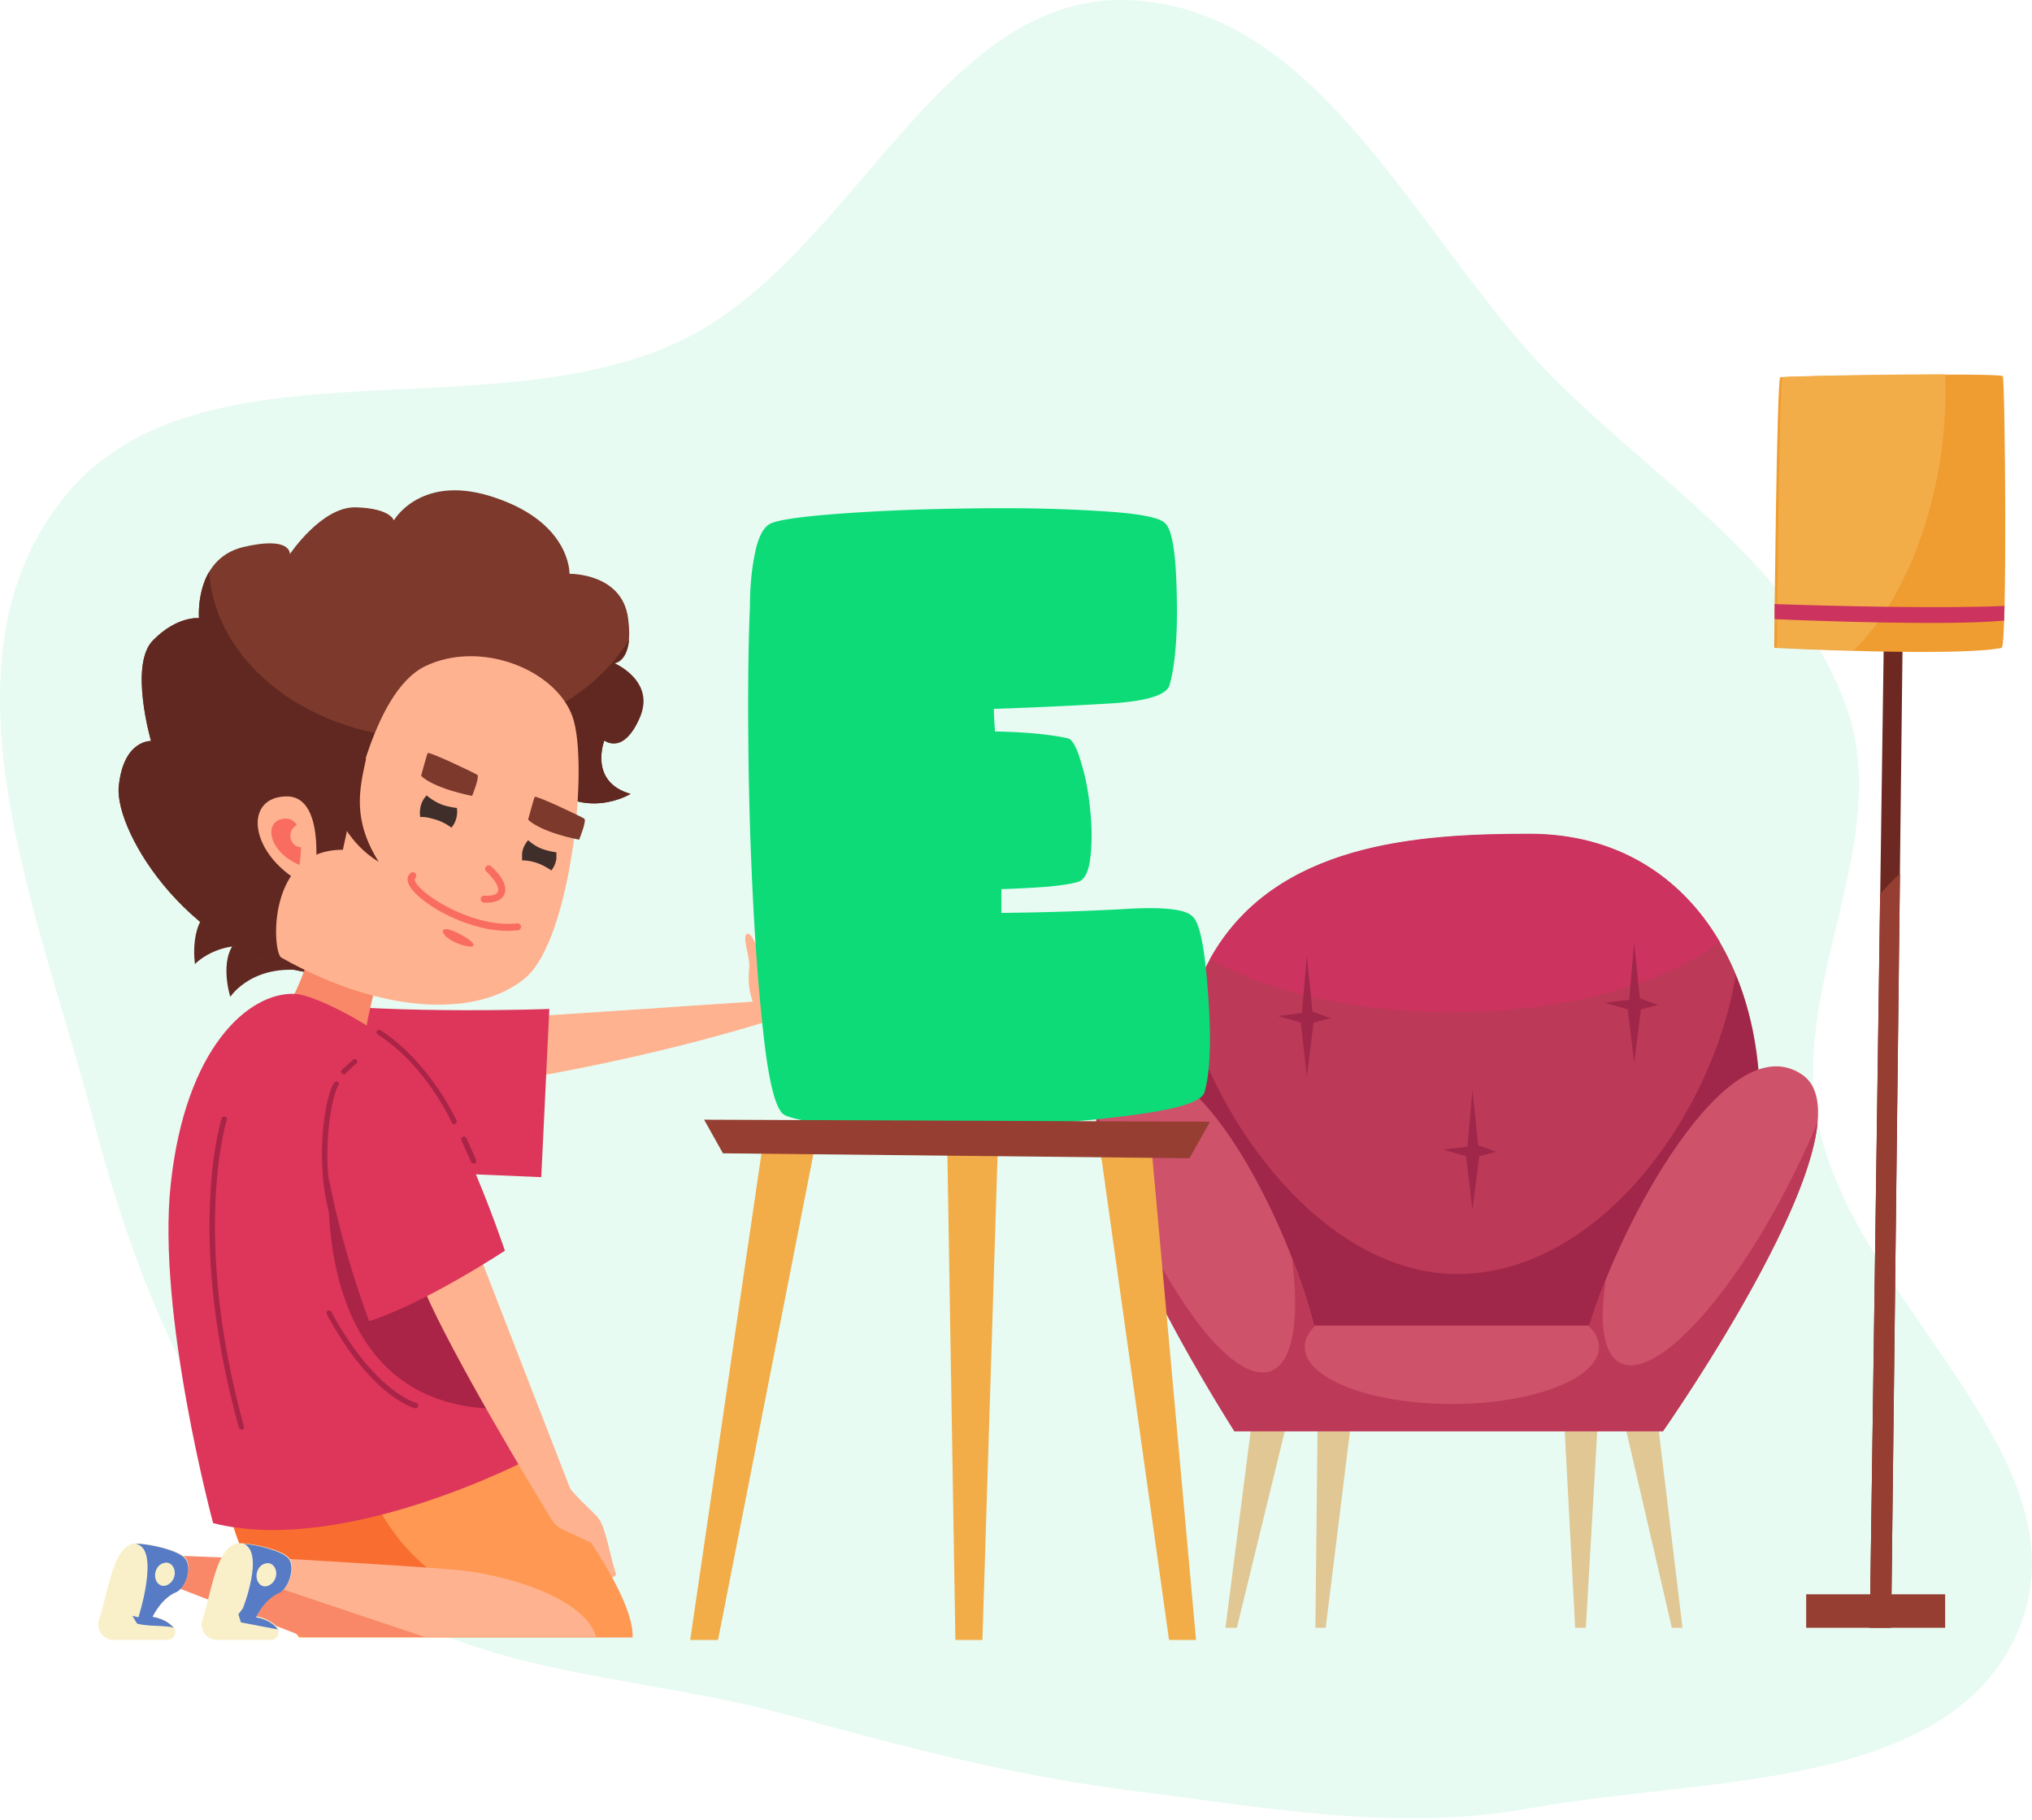 <svg width="220" height="197" viewBox="0 0 220 197" fill="none" xmlns="http://www.w3.org/2000/svg"><path opacity=".1" fill-rule="evenodd" clip-rule="evenodd" d="M10.088 121.178C4.34 99.278-7.26 72.644 6.386 54.534 20.51 35.789 52.25 46.969 73.542 36.966 92.362 28.124 101.62-.951 122.412.024c21.083.988 31.308 26.604 46.281 41.403 11.36 11.227 25.954 20.185 31.245 35.22 5.029 14.289-5.957 29.646-3.179 44.531 3.693 19.782 29.546 36.639 21.802 55.226-7.315 17.557-34.078 15.938-52.872 19.347-14.452 2.621-28.703-.073-43.277-1.908-12.882-1.622-24.864-4.816-37.382-8.249-16.547-4.538-35.255-4.071-48.243-15.234-14.417-12.393-21.885-30.842-26.698-49.182z" fill="#0CDB78"/><path d="M204.094 59.536l2.001.996-1.347 115.692h-2.309l1.655-116.688z" fill="#6D2821"/><path d="M205.71 94.566l-.962 81.618h-2.309l1.116-79.386c.731-.837 1.424-1.594 2.155-2.232z" fill="#963E32"/><path d="M190.55 119.474c0-16.18-9.119-29.172-24.934-29.172-15.814 0-38.247 1.594-38.247 29.969s15.776 30.527 29.859 30.527c14.083 0 33.322-9.843 33.322-31.324z" fill="#BC3958"/><path d="M157.15 109.59c-10.427 0-19.777-2.231-26.164-5.738 7.003-12.673 22.701-13.59 34.63-13.59 9.388 0 16.43 4.583 20.585 11.717-6.195 4.622-16.892 7.611-29.051 7.611z" fill="#CC335F"/><path d="M157.805 137.926c15.044 0 27.55-16.858 30.128-32.36 1.693 4.144 2.578 8.887 2.578 13.908 0 21.481-19.201 31.324-33.284 31.324-14.082 0-29.858-2.152-29.858-30.527 0-4.025.461-7.492 1.27-10.481 3.963 13.39 15.545 28.136 29.166 28.136z" fill="#A02749"/><path d="M146.646 150.997l-3.116 25.227h-1.116l.269-24.629 3.963-.598zm26.511 0l-1.462 25.227h-1.154l-1.309-24.629 3.925-.598zm-37.246 0l-3.232 25.227h1.232l6.002-24.629-4.002-.598zm43.21 0l3.04 25.227h-1.154l-5.695-24.629 3.809-.598z" fill="#E0C794"/><path d="M195.552 172.597h15.045v3.627h-15.045v-3.627z" fill="#963E32"/><path d="M120.674 116.326c8.465-5.5 18.931 16.339 21.586 27.179h29.82c3.233-10.84 14.853-32.719 23.01-27.179 8.196 5.499-15.045 38.617-15.045 38.617h-46.404c.039 0-21.432-33.118-12.967-38.617z" fill="#CE526A"/><path d="M118.712 120.231a128.057 128.057 0 001.808 5.38c5.31 14.267 12.967 24.47 17.123 22.796 2.386-.957 3.078-5.659 2.232-12.195 1.039 2.67 1.847 5.181 2.347 7.293h.192c-.731.717-1.154 1.475-1.154 2.311 0 3.428 7.118 6.178 15.93 6.178 8.811 0 15.929-2.75 15.929-6.178 0-.797-.423-1.594-1.154-2.311h.115c.462-1.514 1.078-3.228 1.809-5.101-.77 4.742-.346 8.13 1.501 9.126 3.847 2.033 12.351-7.253 18.969-20.723a106.047 106.047 0 002.424-5.301c-1 11-16.738 33.437-16.738 33.437h-46.404c.039 0-15.699-24.27-14.929-34.712z" fill="#BC3958"/><path d="M216.714 70.137c-4.809.996-24.625 0-24.625 0s.269-29.172.654-29.292c.385-.12 23.856-.518 24.087-.12.269.36.5 29.253-.116 29.412z" fill="#EF9D30"/><path d="M144.068 110.228l-1.847.478-.731 5.819-.654-5.819-2.501-.717 2.617-.319.538-6.137.616 5.978 1.962.717zm17.931 14.467l-1.847.478-.731 5.818-.693-5.818-2.501-.717 2.655-.319.539-6.137.616 5.977 1.962.718zm17.507-15.901l-1.847.478-.731 5.818-.693-5.818-2.501-.718 2.655-.318.539-6.138.615 5.978 1.963.718z" fill="#A02749"/><path d="M193.012 40.845c.231-.12 10.504-.319 17.584-.319.154 3.467-.115 7.293-.885 11.238-1.616 8.09-5.079 14.865-9.042 18.651-4.579-.12-8.273-.318-8.273-.318s.231-29.132.616-29.252z" fill="#F2AD49"/><path d="M217.022 65.593c0 .558-.038 1.116-.038 1.594-6.041.559-20.47.04-24.857-.159v-1.634c5.772.2 18.085.518 24.895.2z" fill="#CC335F"/><g clip-path="url(#clip0_49_1021)"><path d="M33.897 105.248c-6.394-1.309-8.963 2.671-8.963 2.671s-1.53-4.798 1.257-6.542c3.06-1.963 7.378.654 7.378.654l.328 3.217z" fill="#602820"/><path d="M30.4 103.176c-6.067-2.345-9.291 1.199-9.291 1.199s-.766-4.961 2.295-6.27c3.389-1.417 7.214 1.854 7.214 1.854l-.218 3.217z" fill="#602820"/><path d="M69.258 77.714c1.804-4.034-2.787-5.888-2.787-5.888s2.186-.055 1.53-4.907c-.656-4.907-6.34-4.798-6.34-4.798s.164-5.398-7.87-8.178c-8.143-2.89-11.15 2.399-11.15 2.399s-.327-1.309-4.099-1.418c-3.716-.11-7.16 5.07-7.16 5.07s.22-2.017-5.082-.763c-5.301 1.309-4.755 7.688-4.755 7.688s-2.35-.273-4.973 2.399c-2.624 2.617-.219 10.904-.219 10.904s-3.006-.163-3.498 4.962c-.437 5.016 7.98 18.646 21.424 20.227l24.485-20.827c4.537 4.416 9.51 1.363 9.51 1.363-4.59-1.309-2.842-5.78-2.842-5.78s2.022 1.527 3.826-2.453z" fill="#7C392C"/><path d="M66.47 71.771s1.367-.054 1.64-2.508c-3.935 6.38-12.078 10.686-21.533 10.686-12.79 0-23.283-8.014-23.939-18.046-1.312 2.235-1.093 5.016-1.093 5.016s-2.35-.273-4.973 2.399c-2.624 2.617-.219 10.904-.219 10.904s-3.006-.163-3.498 4.962c-.437 5.016 7.98 18.646 21.424 20.227l24.485-20.827c4.537 4.416 9.51 1.363 9.51 1.363-4.59-1.309-2.842-5.78-2.842-5.78s2.022 1.636 3.771-2.344c1.804-4.198-2.732-6.052-2.732-6.052z" fill="#602820"/><path d="M52.753 117.406c19.02-2.89 32.464-7.524 32.464-7.524l-.109-1.69-29.24 1.963-3.115 7.251z" fill="#FFB290"/><path d="M32.313 108.519l9.619 18.21 16.67.709.873-18.21s-15.904.6-27.163-.709z" fill="#DD365A"/><path d="M41.932 102.576l-7.87-1.745s-.438 3.653-2.842 8.07l8.089 6.324c-.164-4.634 2.623-12.649 2.623-12.649z" fill="#F88868"/><path d="M61.224 160.588c1.859 2.235 2.733 2.78 3.553 3.762.82.981 1.311 4.361 1.913 5.997.164.491-1.64.709-1.64.709l-4.372-7.361.546-3.107z" fill="#FFB290"/><path d="M51.66 151.21c6.012 6.869 17.052 20.391 16.834 26.061H32.367s-7.214-9.923-8.58-18.21c-1.367-8.233 27.873-7.851 27.873-7.851z" fill="#FF9852"/><path d="M58.984 174.491c-12.297-.873-16.888-8.833-18.856-12.813-1.967-3.926-15.63.382-15.63.382s1.365 9.432 7.596 13.194c6.176 3.762 26.89-.763 26.89-.763z" fill="#F96D30"/><path d="M23.076 164.895c14.264 3.598 34.377-7.034 34.377-7.034s-11.86-22.136-11.86-23.499c0-1.363 1.039-14.775-.328-18.21-1.366-3.435-10.821-8.505-13.39-8.56-4.973-.163-11.805 5.834-13.39 20.609-1.53 14.013 4.59 36.694 4.59 36.694z" fill="#DD365A"/><path d="M53.792 152.518c-21.042-.327-18.09-26.497-18.09-26.497l8.744.545 9.346 25.952z" fill="#AA2447"/><path d="M46.085 177.217H32.968l-16.45-6.379-.11-2.508s15.03.436 17.49 1.036c3.77.817 10.93 3.38 12.187 7.851z" fill="#F88868"/><path d="M64.558 177.217H45.976l-18.364-6.161-.11-2.508s19.185 1.09 22.518 1.472c4.209.436 13.172 2.726 14.538 7.197z" fill="#FFB290"/><path d="M29.306 177.544h-5.793a1.685 1.685 0 01-1.585-2.236c.984-2.835 1.476-8.123 3.99-8.232 1.038-.055 4.7.654 5.41 1.635.711.982-.054 3.163-.983 3.599-1.64.708-2.569 2.671-2.569 2.671a4.375 4.375 0 012.186 1.091c.438.599.11 1.472-.655 1.472zm-11.204 0H12.31a1.685 1.685 0 01-1.585-2.236c.984-2.835 1.476-8.123 3.99-8.232 1.038-.055 4.7.654 5.41 1.635.711.982-.054 3.163-.983 3.599-1.64.708-2.569 2.671-2.569 2.671a4.375 4.375 0 012.186 1.091c.492.599.11 1.472-.656 1.472z" fill="#F9F0CA"/><path d="M45.976 139.76c3.006 6.979 11.64 21.318 13.718 24.699.273.49.71.872 1.257 1.145l3.06 1.417-12.133-31.241-5.902 3.98z" fill="#FFB290"/><path d="M39.964 143.031c6.12-1.962 14.702-7.633 14.702-7.633s-6.45-19.3-11.697-22.026c-2.022-1.091-8.198 3.38-7.979 8.832.328 8.56 4.974 20.827 4.974 20.827z" fill="#DD365A"/><path d="M33.952 96.197c-6.832-2.89-7.925-9.814-3.06-9.978 4.809-.218 3.06 9.978 3.06 9.978z" fill="#FFB290"/><path d="M30.454 103.667c11.314 6.379 21.534 6.379 26.453 2.18 4.919-4.198 6.886-23.117 5.083-28.242-1.804-5.125-9.947-8.342-15.905-5.507-5.957 2.835-8.143 16.466-8.963 19.9-8.307-.054-7.651 11.123-6.668 11.669z" fill="#FFB290"/><path d="M31.274 168.766c-.656-.873-3.498-1.527-4.864-1.636 2.24 1.036-.11 6.979-.11 6.979l-.491.654.273.873 3.99.763c-.055-.055-.11-.164-.164-.218-.547-.6-1.312-.927-2.187-1.091 0 0 .93-2.017 2.57-2.671.928-.491 1.694-2.672.983-3.653zm-11.204 0c-.71-.982-4.263-1.69-5.356-1.636.054 0 .109.055.164.055 2.404.763.109 7.905.109 7.905l-.656-.163.492.818s.328.218 2.295.272c.766.055 1.312.055 1.695.218-.055-.054-.055-.109-.11-.109-.546-.599-1.311-.927-2.186-1.09 0 0 .93-2.017 2.569-2.672.984-.436 1.749-2.617.984-3.598z" fill="#577BC4"/><path d="M18.922 170.183c-.054-.654-.546-1.145-1.148-.981-.6.109-1.038.763-.983 1.472.054.654.546 1.145 1.148.981.6-.163 1.038-.817.983-1.472zm10.986.055c-.055-.654-.547-1.145-1.148-.981-.601.109-1.039.763-.984 1.472.055.654.547 1.145 1.148.981.601-.164 1.038-.818.984-1.472z" fill="#F9F0CA"/><path d="M44.992 152.464h-.054c-.165-.055-4.7-1.2-9.565-10.196-.055-.163 0-.327.11-.381.163-.055.327 0 .382.109 4.7 8.669 9.127 9.868 9.182 9.868.164.055.273.218.218.327-.054.218-.164.273-.273.273zm-18.855 2.29c-.11 0-.219-.109-.274-.218-5.793-20.882-1.912-33.368-1.858-33.477.055-.164.219-.218.383-.164.164.055.218.219.164.382-.055.109-3.826 12.486 1.858 33.149.055.164-.055.328-.219.382 0-.054 0-.054-.054-.054zm10.165-21.918c-.11 0-.219-.055-.273-.218-2.187-6.325-.82-14.122.164-15.43.109-.109.273-.164.382-.055.11.109.164.273.055.382-.71.981-2.24 8.56-.055 14.885.055.163-.054.327-.164.381-.054 0-.054.055-.109.055zM49.2 121.713a.3.3 0 01-.272-.163c-1.093-2.345-3.99-7.034-8.035-9.542-.109-.109-.163-.272-.109-.381.11-.109.273-.164.383-.109 4.153 2.617 7.105 7.36 8.252 9.759.055.164 0 .327-.163.382.054.054 0 .054-.055.054zm2.078 4.253a.301.301 0 01-.274-.164l-1.038-2.344c-.055-.164 0-.327.164-.382.164-.054.328 0 .382.164l1.039 2.344c.054.164 0 .327-.164.382h-.11zm-14.047-9.65a.419.419 0 01-.218-.109.264.264 0 010-.382l1.202-1.091a.265.265 0 01.383 0 .264.264 0 010 .382l-1.203 1.091c0 .109-.054.109-.164.109z" fill="#AA2447"/><path d="M32.586 91.726c-.601 0-1.148-.545-1.148-1.254 0-.545.328-.981.71-1.145-.273-.436-.655-.709-1.256-.709-2.46.11-1.913 3.599 1.53 5.016 0 0 .164-.926.164-1.962.055.054.055.054 0 .054z" fill="#F96D61"/><path d="M41.002 93.307c-6.34-3.925-5.575-11.83-5.575-11.83l4.209.653c-.71 3.272-1.53 6.543 1.366 11.177z" fill="#602820"/><path d="M83.085 110.427c.656.273 4.209-.709 4.646-3.053.11-.818-2.24-4.307-3.006-3.926-.656.382-1.476 1.636-2.022 2.127-.383.327-1.257 1.036-1.203 2.617-.054.763.82 1.908 1.585 2.235z" fill="#FFB290"/><path d="M86.748 107.047l-.164 2.072c1.913-1.854 5.301-3.653 5.301-4.199 0-1.363-3.115.437-5.137 2.127zm-1.203-1.745l.382 1.854c1.64-2.181 5.247-4.362 5.138-4.853-.273-1.254-3.662.982-5.52 2.999zm-1.257-1.526l.383 1.908c1.475-2.29 4.918-4.635 4.864-5.016-.273-1.09-3.662.927-5.247 3.108zm-3.443-2.672c-.437.327.164 1.963.273 3.162.055 1.145-.382 2.072.492 4.526l1.694-2.727s-.874-.872-.929-2.126c-.164-1.199-1.093-3.162-1.53-2.835z" fill="#FFB290"/><path d="M54.994 100.777c-4.7 0-10.056-3.271-10.767-5.125-.273-.654.055-.981.219-1.145a.421.421 0 01.546.054c.11.164.11.382-.054.546 0 0-.055.054 0 .272.6 1.527 6.449 5.125 11.04 4.58.218 0 .382.109.437.327 0 .218-.11.382-.328.436-.328 0-.71.055-1.093.055zm-4.536 1.636c-2.842-.655-3.389-2.617-1.039-1.473 2.35 1.145 2.186 1.745 1.039 1.473zm2.185-4.689h-.218a.373.373 0 01-.383-.382c0-.218.164-.382.383-.382.82.055 1.366-.109 1.475-.436.164-.327-.11-1.09-1.257-2.18-.164-.164-.164-.382 0-.546.164-.163.383-.163.547 0 1.257 1.145 1.749 2.236 1.42 2.999-.163.436-.655.927-1.967.927z" fill="#F96D61"/><path d="M47.343 88.782c.6.218 1.093.49 1.53.818.328-.382.546-.872.601-1.418.055-.272 0-.49 0-.709a8.574 8.574 0 01-1.53-.327 5.927 5.927 0 01-1.75-1.035 2.509 2.509 0 00-.71 1.58c-.054.273 0 .491 0 .764.492-.055 1.148.109 1.858.327zm10.93 4.688a6.953 6.953 0 011.421.764c.274-.327.492-.818.547-1.308v-.655a7.542 7.542 0 01-1.421-.327c-.656-.218-1.203-.6-1.64-.981-.328.382-.6.872-.656 1.472v.709c.547 0 1.148.109 1.75.327z" fill="#3F2E29"/><path d="M62.7 90.908c-4.482-.926-5.52-2.18-5.52-2.18s.6-2.236.71-2.454c.11-.218 5.028 2.126 5.356 2.344.328.164-.546 2.29-.546 2.29zm-11.587-4.743c-4.482-.927-5.52-2.18-5.52-2.18s.601-2.236.71-2.454c.11-.218 5.028 2.126 5.356 2.344.328.164-.546 2.29-.546 2.29z" fill="#7C392C"/></g><path d="M108.419 98.832c5.01-.058 9.534-.204 13.57-.437 4.037-.233 6.413.044 7.129.83.773.64 1.331 3.419 1.675 8.337.372 4.919.243 8.484-.387 10.695-.286.932-2.533 1.703-6.742 2.314-4.208.611-8.932 1.033-14.171 1.266-5.239.204-10.264.233-15.073.087-4.81-.145-7.945-.538-9.405-1.178-.859-.35-1.574-2.692-2.147-7.029-.544-4.365-.973-9.458-1.288-15.278a402.99 402.99 0 01-.558-17.854c-.058-6.082 0-11.03.171-14.842 0-2.095.172-4.002.516-5.719.343-1.746.873-2.837 1.588-3.274.716-.436 3.236-.815 7.559-1.135 4.322-.32 8.989-.509 13.999-.567 5.01-.087 9.648 0 13.914.262 4.265.233 6.713.67 7.343 1.31.773.64 1.202 3.172 1.288 7.595.115 4.394-.143 7.712-.773 9.953-.315 1.047-2.333 1.702-6.055 1.964a475.51 475.51 0 01-12.969.611c0 .35.015.757.043 1.223.029.465.058.873.086 1.222 3.235.058 5.869.305 7.902.742.486.146.959 1.019 1.417 2.62.487 1.57.816 3.302.988 5.194.2 1.862.2 3.594 0 5.195-.201 1.6-.702 2.459-1.503 2.575-.573.175-1.618.335-3.135.48-1.489.117-3.15.204-4.982.262v2.576z" fill="#0CDB78"/><path d="M108.047 123.703l-1.684 53.841h-2.924l-.887-53.708 5.495-.133zm-25.434 0l-7.887 53.841h3.013l10.546-53.708-5.672-.133zm42.006 0l4.874 53.841h-2.924l-7.533-53.708 5.583-.133z" fill="#F2AD49"/><path d="M131 121.439l-2.216 3.951-50.513-.533-2.039-3.64 54.768.222z" fill="#963E32"/><defs><clipPath id="clip0_49_1021"><path fill="#fff" transform="translate(10.614 53.07)" d="M0 0h137.018v124.474H0z"/></clipPath></defs></svg>